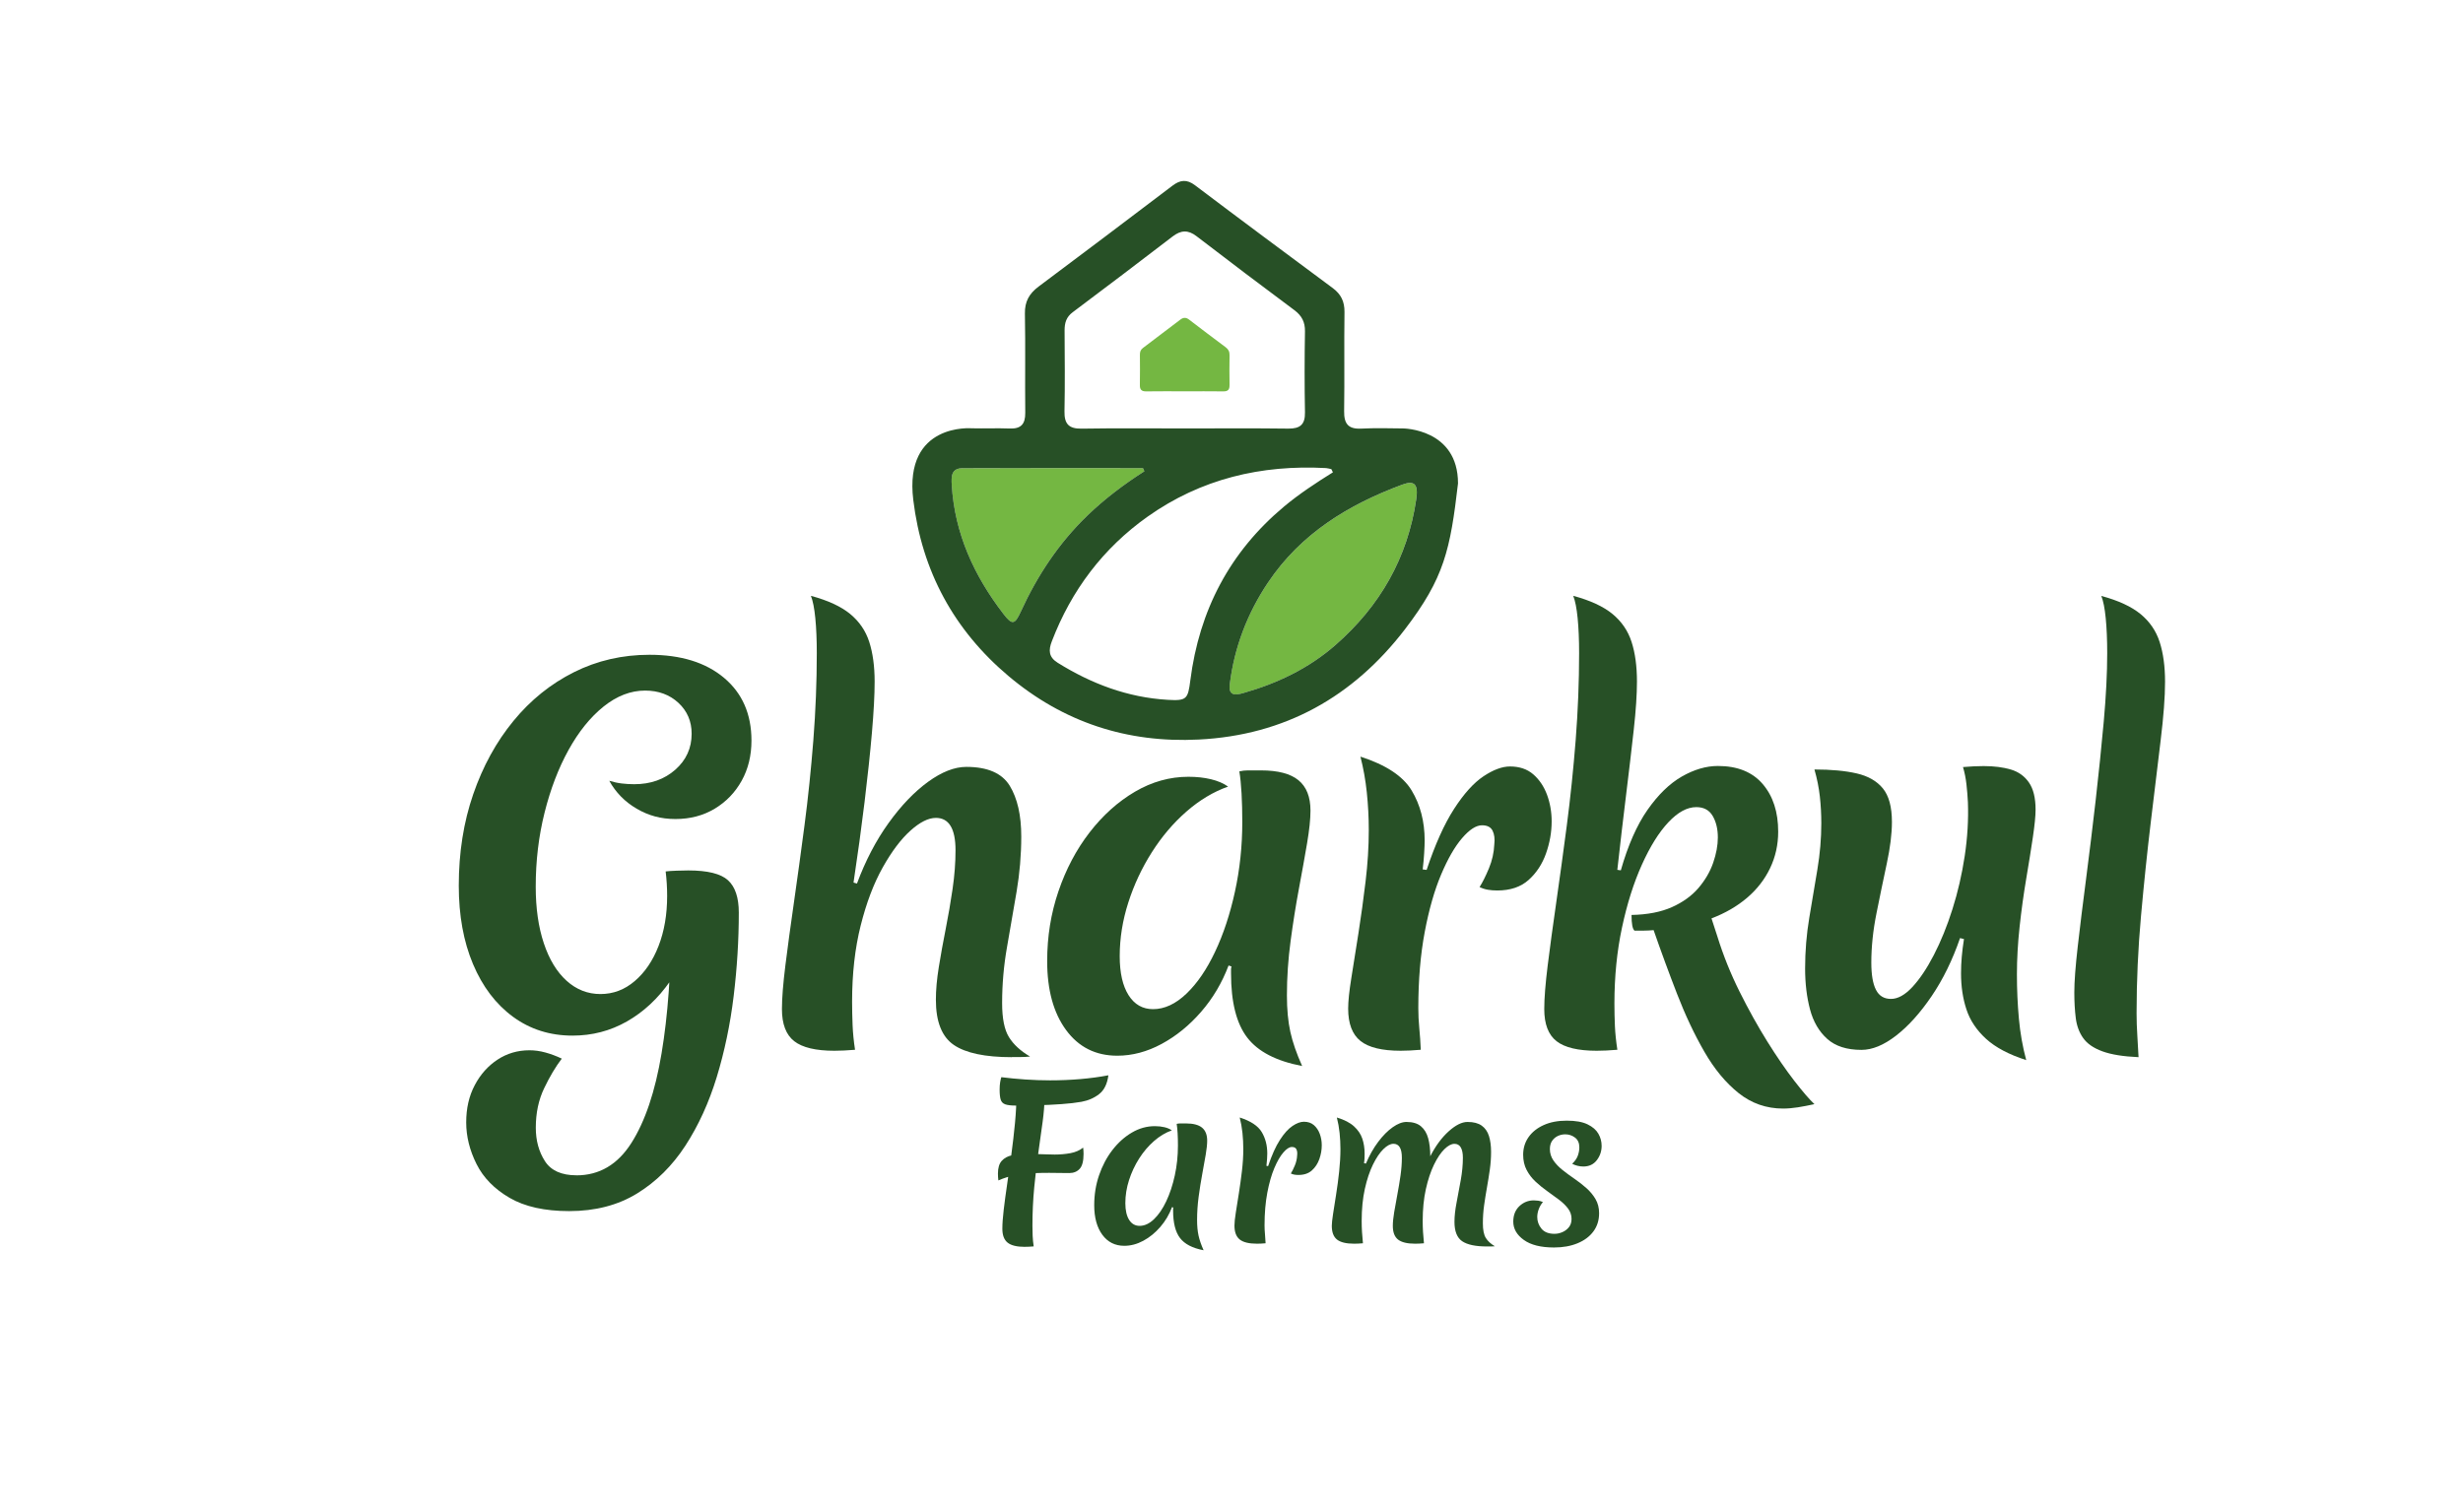 <?xml version="1.0" encoding="UTF-8"?><svg id="Layer_1" xmlns="http://www.w3.org/2000/svg" viewBox="0 0 702.49 431.43"><defs><style>.cls-1{fill:none;}.cls-1,.cls-2,.cls-3{stroke-width:0px;}.cls-2{fill:#74b742;}.cls-3{fill:#275026;}</style></defs><path class="cls-2" d="m310.16,147.07c4.97-4.8,10.43-8.89,16.23-12.62l-.42-.9c-17.13,0-34.27-.03-51.4.02-3.26,0-3.27,2.3-3.12,4.79.85,13.91,6.39,25.92,14.75,36.79,2.5,3.24,3.22,3.11,4.99-.74,4.7-10.24,10.79-19.46,18.97-27.35Z"/><path class="cls-2" d="m403.93,142.4c-2.44,16.75-10.36,30.52-23.03,41.6-7.63,6.69-16.57,10.95-26.28,13.71-2.47.71-4.36.77-3.85-2.72,1.32-10.44,5.01-20.04,10.87-28.78,9.35-13.96,22.92-22.23,38.29-27.94,3.49-1.3,4.62-.13,4,4.13Z"/><path class="cls-2" d="m350.68,109.92c.02,1.29-.51,1.74-1.77,1.73-3.67-.05-7.33-.02-10.99-.02-3.67,0-7.33-.04-10.99.02-1.36.02-1.85-.51-1.82-1.84.06-2.87.03-5.75.01-8.62,0-.79.18-1.41.86-1.92,3.56-2.67,7.1-5.36,10.64-8.07.87-.67,1.64-.72,2.54-.02,3.45,2.65,6.92,5.27,10.41,7.87.79.59,1.14,1.26,1.12,2.26-.05,2.87-.05,5.75,0,8.62Z"/><path class="cls-3" d="m400.17,122.22c-3.99-.05-7.99-.15-11.97.05-3.7.18-4.88-1.44-4.83-4.98.14-9.44-.03-18.88.1-28.31.03-2.96-1-5.06-3.33-6.79-13.12-9.73-26.25-19.48-39.29-29.33-2.36-1.79-4.25-1.55-6.43.1-12.71,9.63-25.41,19.25-38.18,28.78-2.68,2-3.98,4.27-3.92,7.71.18,9.43,0,18.88.1,28.31.03,3.23-1.22,4.62-4.48,4.48-3.58-.14-7.17.03-10.76-.06,0,0-19.41-1.68-16.7,20.43,2.46,20.3,11.62,37.16,27.19,50.27,15.6,13.13,33.77,19.13,54.24,18.09,24.56-1.24,44.01-12.18,58.78-31.42,11.26-14.69,12.95-22.74,15.16-41.65,0-15.62-15.67-15.68-15.67-15.68Zm-67.12,77.42c-11.42-.67-21.76-4.58-31.39-10.58-2.6-1.62-2.63-3.61-1.65-6.14,5.58-14.54,14.62-26.53,27.28-35.52,15.21-10.79,32.42-14.88,50.93-13.87.51.03,1.01.21,1.51.31.15.3.3.6.44.9-4.82,3.01-9.56,6.11-13.91,9.74-15.54,12.99-24.22,29.66-26.76,49.62-.68,5.32-1.02,5.86-6.45,5.54Zm-29.41-105.41c0-2.11.47-3.79,2.31-5.16,9.55-7.15,19.05-14.37,28.52-21.63,2.34-1.79,4.39-1.92,6.8-.06,9.25,7.11,18.56,14.14,27.91,21.1,2.11,1.58,3.06,3.38,3.02,6.05-.13,7.7-.14,15.4,0,23.1.06,3.47-1.36,4.67-4.75,4.64-9.83-.13-19.66-.05-29.48-.05-9.83,0-19.66-.1-29.48.06-3.65.06-4.95-1.36-4.88-4.93.16-7.71.07-15.4.03-23.11Zm-17.43,80.92c-8.37-10.88-13.91-22.89-14.75-36.8-.15-2.49-.14-4.77,3.12-4.79,17.13-.05,34.26-.02,51.4-.02.14.3.28.6.41.9-5.8,3.72-11.26,7.82-16.23,12.61-8.18,7.89-14.27,17.11-18.97,27.35-1.76,3.85-2.49,3.98-4.99.74Zm117.73-32.76c-2.44,16.75-10.36,30.52-23.03,41.6-7.63,6.69-16.57,10.95-26.28,13.71-2.47.71-4.36.77-3.85-2.72,1.32-10.44,5.01-20.04,10.87-28.78,9.35-13.96,22.92-22.23,38.29-27.94,3.49-1.3,4.62-.13,4,4.13Z"/><path class="cls-3" d="m198.54,262.71c-1.49,6.53-3.96,12.26-7.41,17.2-3.45,4.94-7.55,8.76-12.31,11.47-4.75,2.71-9.93,4.05-15.52,4.05-6.43,0-12.1-1.79-16.99-5.38-4.89-3.59-8.69-8.6-11.4-15.03-2.71-6.43-4.06-13.89-4.06-22.37,0-9.42,1.37-18.11,4.12-26.08,2.75-7.97,6.57-14.94,11.47-20.91,4.89-5.96,10.65-10.6,17.27-13.91,6.62-3.31,13.8-4.96,21.54-4.96,8.95,0,16.03,2.19,21.25,6.57,5.22,4.38,7.83,10.35,7.83,17.9,0,4.29-.93,8.11-2.8,11.47-1.87,3.36-4.43,6.01-7.69,7.97-3.26,1.96-6.99,2.94-11.19,2.94s-7.69-.98-11.05-2.94c-3.36-1.96-5.97-4.61-7.83-7.97,1.21.37,2.4.63,3.57.77,1.16.14,2.35.21,3.57.21,4.66,0,8.55-1.38,11.68-4.12,3.12-2.75,4.68-6.17,4.68-10.28,0-3.54-1.26-6.48-3.77-8.81-2.52-2.33-5.69-3.5-9.51-3.5-4.1,0-8.04,1.52-11.82,4.54-3.78,3.03-7.11,7.16-10,12.38-2.89,5.22-5.17,11.19-6.85,17.9-1.68,6.71-2.52,13.75-2.52,21.12,0,6.15.77,11.54,2.31,16.15,1.54,4.62,3.71,8.18,6.5,10.7,2.8,2.52,6.01,3.78,9.65,3.78s6.9-1.23,9.79-3.71c2.89-2.47,5.15-5.8,6.78-10,1.63-4.2,2.45-8.95,2.45-14.26,0-2.33-.14-4.66-.42-6.99l8.67,14.12Zm-34.12,72.58c6.52,0,11.75-3.08,15.66-9.23,3.92-6.15,6.78-14.66,8.6-25.52s2.73-23.42,2.73-37.69c0-2.42-.14-4.82-.42-7.2-.28-2.38-.65-4.73-1.12-7.06.75-.09,1.79-.16,3.15-.21,1.35-.05,2.45-.07,3.29-.07,5.5,0,9.28.93,11.33,2.8,2.05,1.87,3.08,4.94,3.08,9.23,0,7.83-.49,15.78-1.47,23.84-.98,8.07-2.59,15.75-4.82,23.07-2.24,7.32-5.22,13.84-8.95,19.58-3.73,5.73-8.32,10.28-13.77,13.63s-11.91,5.03-19.37,5.03c-6.99,0-12.66-1.26-16.99-3.78-4.33-2.52-7.48-5.73-9.44-9.65-1.96-3.92-2.94-7.88-2.94-11.89s.81-7.55,2.45-10.63c1.63-3.08,3.8-5.5,6.5-7.27,2.7-1.77,5.73-2.66,9.09-2.66,1.49,0,3.01.21,4.54.63,1.54.42,3.1,1,4.68,1.75-1.77,2.33-3.45,5.15-5.03,8.46-1.59,3.31-2.38,7.06-2.38,11.26,0,3.64.86,6.8,2.59,9.51,1.72,2.7,4.73,4.06,9.02,4.06Z"/><path class="cls-3" d="m288.6,301.58c-7.64,0-13.17-1.17-16.57-3.5-3.4-2.33-5.1-6.62-5.1-12.87,0-2.8.28-5.92.84-9.37.56-3.45,1.21-7.06,1.96-10.84.75-3.78,1.4-7.57,1.96-11.4.56-3.82.84-7.5.84-11.05,0-6.15-1.87-9.23-5.59-9.23-2.15,0-4.57,1.21-7.27,3.64-2.71,2.43-5.34,5.92-7.9,10.49-2.57,4.57-4.66,10.09-6.29,16.57-1.63,6.48-2.45,13.73-2.45,21.75,0,2.15.05,4.36.14,6.64.09,2.29.33,4.64.7,7.06-1.12.09-2.17.16-3.15.21-.98.05-1.89.07-2.73.07-5.31,0-9.14-.91-11.47-2.73-2.33-1.82-3.5-4.87-3.5-9.16,0-3.08.33-7.22.98-12.45.65-5.22,1.47-11.23,2.45-18.04.98-6.8,1.98-14.12,3.01-21.96,1.03-7.83,1.86-15.92,2.52-24.26.65-8.34.98-16.62.98-24.82,0-3.82-.14-7.15-.42-10-.28-2.84-.7-4.96-1.26-6.36,4.85,1.31,8.58,3.03,11.19,5.17,2.61,2.15,4.43,4.8,5.45,7.97,1.02,3.17,1.54,6.95,1.54,11.33,0,3.82-.26,8.67-.77,14.54-.51,5.87-1.21,12.47-2.1,19.79-.89,7.32-1.94,14.99-3.15,23l.98.28c2.42-6.52,5.43-12.28,9.02-17.27,3.59-4.99,7.34-8.9,11.26-11.75,3.92-2.84,7.55-4.26,10.91-4.26,6.06,0,10.18,1.8,12.38,5.38,2.19,3.59,3.29,8.41,3.29,14.47,0,5.22-.44,10.47-1.33,15.73-.89,5.27-1.8,10.54-2.73,15.8-.93,5.27-1.4,10.61-1.4,16.01,0,4.38.65,7.62,1.96,9.72,1.3,2.1,3.31,3.94,6.01,5.52-.93.09-1.82.14-2.66.14h-2.52Z"/><path class="cls-3" d="m350.41,275.43c-1.87,4.94-4.47,9.35-7.83,13.21-3.36,3.87-7.11,6.92-11.26,9.16-4.15,2.24-8.37,3.36-12.66,3.36-6.15,0-11.03-2.45-14.61-7.34-3.59-4.89-5.38-11.44-5.38-19.65,0-6.99,1.07-13.63,3.22-19.93,2.14-6.29,5.1-11.89,8.88-16.78,3.78-4.89,8.09-8.76,12.94-11.61,4.85-2.84,9.93-4.26,15.24-4.26,2.33,0,4.48.23,6.43.7,1.96.47,3.59,1.17,4.89,2.1-4.2,1.49-8.16,3.87-11.89,7.13-3.73,3.26-7.02,7.13-9.86,11.61-2.84,4.47-5.08,9.25-6.71,14.33-1.63,5.08-2.45,10.19-2.45,15.31,0,4.75.84,8.46,2.52,11.12,1.68,2.66,4.01,3.99,6.99,3.99,3.26,0,6.43-1.47,9.51-4.41,3.08-2.94,5.8-6.92,8.18-11.96,2.38-5.03,4.27-10.74,5.66-17.13,1.4-6.38,2.1-13.03,2.1-19.93,0-2.89-.07-5.59-.21-8.11-.14-2.52-.35-4.61-.63-6.29.84-.19,1.63-.28,2.38-.28h3.78c4.85,0,8.41.93,10.7,2.8,2.28,1.87,3.43,4.75,3.43,8.67,0,2.43-.33,5.55-.98,9.37-.65,3.82-1.42,8.11-2.31,12.87-.89,4.75-1.68,9.74-2.38,14.96-.7,5.22-1.05,10.4-1.05,15.52,0,4.01.33,7.48.98,10.42.65,2.94,1.77,6.17,3.36,9.72-7.37-1.4-12.58-4.1-15.66-8.11-3.08-4.01-4.62-10.11-4.62-18.32v-1.19c0-.23.05-.49.14-.77l-.84-.28Z"/><path class="cls-3" d="m406.9,248.16c2.42-7.27,5.03-13.08,7.83-17.41,2.8-4.33,5.59-7.43,8.39-9.3,2.8-1.86,5.31-2.8,7.55-2.8,2.7,0,4.92.75,6.64,2.24,1.72,1.49,3.03,3.43,3.92,5.8.88,2.38,1.33,4.92,1.33,7.62,0,3.08-.54,6.13-1.61,9.16-1.07,3.03-2.73,5.55-4.96,7.55-2.24,2.01-5.22,3.01-8.95,3.01-.93,0-1.82-.07-2.66-.21s-1.63-.4-2.38-.77c.84-1.3,1.72-3.08,2.66-5.31.93-2.24,1.44-4.52,1.54-6.85.19-1.58.02-2.89-.49-3.92-.51-1.02-1.52-1.54-3.01-1.54-1.68,0-3.57,1.21-5.66,3.64-2.1,2.43-4.1,5.9-6.01,10.42-1.91,4.52-3.47,10-4.68,16.43-1.21,6.43-1.82,13.66-1.82,21.67,0,1.87.09,3.78.28,5.73.19,1.96.33,4.01.42,6.15-1.12.09-2.15.16-3.08.21-.93.05-1.82.07-2.66.07-5.31,0-9.14-.93-11.47-2.8-2.33-1.86-3.5-4.94-3.5-9.23,0-2.05.3-4.96.91-8.74.61-3.78,1.28-8.04,2.03-12.79.75-4.75,1.42-9.67,2.03-14.75.61-5.08.91-9.95.91-14.61,0-3.64-.19-7.22-.56-10.77-.37-3.54-.98-6.94-1.82-10.21,7.27,2.33,12.14,5.55,14.61,9.65,2.47,4.1,3.71,8.86,3.71,14.26,0,.93-.05,2.15-.14,3.64-.09,1.49-.23,3.03-.42,4.62l1.12.14Z"/><path class="cls-3" d="m462.28,248.3c2.05-7.18,4.59-12.94,7.62-17.27,3.03-4.33,6.29-7.5,9.79-9.51,3.5-2,6.92-3.01,10.28-3.01,5.59,0,9.86,1.73,12.8,5.17,2.94,3.45,4.4,7.97,4.4,13.56,0,3.73-.77,7.2-2.31,10.42-1.54,3.22-3.73,6.04-6.57,8.46-2.84,2.42-6.22,4.38-10.14,5.87l1.68,5.17c1.68,5.41,3.8,10.68,6.36,15.8,2.56,5.13,5.2,9.86,7.9,14.19,2.7,4.33,5.27,8.06,7.69,11.19,2.42,3.12,4.33,5.34,5.73,6.64-1.68.37-3.26.67-4.75.91-1.49.23-2.89.35-4.2.35-4.75,0-8.97-1.47-12.66-4.4-3.68-2.94-6.95-6.88-9.79-11.82-2.85-4.94-5.43-10.42-7.76-16.43-2.33-6.01-4.57-12.1-6.71-18.25-1.03.09-1.96.14-2.8.14h-2.66c-.56-.47-.84-1.96-.84-4.47,4.57-.09,8.41-.84,11.54-2.24,3.12-1.4,5.64-3.22,7.55-5.45,1.91-2.24,3.31-4.64,4.2-7.2.88-2.56,1.33-4.96,1.33-7.2,0-2.42-.49-4.47-1.47-6.15-.98-1.68-2.54-2.52-4.68-2.52-2.61,0-5.27,1.45-7.97,4.33-2.71,2.89-5.22,6.92-7.55,12.1-2.33,5.17-4.22,11.14-5.66,17.9-1.45,6.76-2.17,14.01-2.17,21.75,0,2.15.05,4.26.14,6.36.09,2.1.33,4.36.7,6.78-1.12.09-2.17.16-3.15.21-.98.05-1.89.07-2.73.07-5.31,0-9.14-.91-11.47-2.73-2.33-1.82-3.5-4.87-3.5-9.16,0-3.08.33-7.22.98-12.45.65-5.22,1.47-11.23,2.45-18.04.98-6.8,1.98-14.12,3.01-21.96,1.02-7.83,1.86-15.92,2.52-24.26.65-8.34.98-16.62.98-24.82,0-3.82-.14-7.15-.42-10-.28-2.84-.7-4.96-1.26-6.36,4.85,1.31,8.58,3.03,11.19,5.17,2.61,2.15,4.43,4.8,5.45,7.97,1.03,3.17,1.54,6.95,1.54,11.33,0,3.64-.3,8.21-.91,13.7-.61,5.5-1.33,11.66-2.17,18.46-.84,6.81-1.68,13.98-2.52,21.54l.98.14Z"/><path class="cls-3" d="m577.92,302.42c-4.94-1.59-8.76-3.61-11.47-6.08-2.7-2.47-4.57-5.27-5.59-8.39-1.03-3.12-1.54-6.55-1.54-10.28,0-1.58.07-3.17.21-4.75.14-1.58.35-3.26.63-5.03l-1.12-.28c-2.15,6.25-4.85,11.77-8.11,16.57-3.26,4.8-6.64,8.55-10.14,11.26-3.5,2.71-6.78,4.06-9.86,4.06-4.2,0-7.46-1.05-9.79-3.15-2.33-2.1-3.96-4.89-4.89-8.39-.93-3.5-1.4-7.39-1.4-11.68,0-4.94.4-9.76,1.19-14.47.79-4.71,1.56-9.3,2.31-13.77.75-4.48,1.12-8.86,1.12-13.15,0-2.61-.14-5.17-.42-7.69-.28-2.52-.79-5.08-1.54-7.69,4.75,0,8.76.37,12.03,1.12,3.26.75,5.76,2.17,7.48,4.27,1.72,2.1,2.59,5.29,2.59,9.58,0,3.36-.49,7.32-1.47,11.89-.98,4.57-1.96,9.3-2.94,14.19-.98,4.89-1.47,9.58-1.47,14.05,0,3.45.44,6.04,1.33,7.76.88,1.73,2.31,2.59,4.27,2.59s3.99-1.12,6.08-3.36,4.15-5.29,6.15-9.16c2-3.87,3.78-8.23,5.31-13.08,1.54-4.85,2.7-9.9,3.5-15.17.79-5.27,1.09-10.37.91-15.31-.09-1.77-.23-3.5-.42-5.17-.19-1.68-.51-3.31-.98-4.89,1.03-.09,2.05-.16,3.08-.21,1.02-.05,1.96-.07,2.8-.07,2.98,0,5.57.33,7.76.98,2.19.65,3.92,1.89,5.17,3.71,1.26,1.82,1.89,4.4,1.89,7.76,0,1.77-.26,4.38-.77,7.83-.51,3.45-1.14,7.39-1.89,11.82-.75,4.43-1.38,9-1.89,13.7-.51,4.71-.77,9.25-.77,13.63s.19,8.48.56,12.59c.37,4.1,1.07,8.06,2.1,11.89Z"/><path class="cls-3" d="m591.63,283.12c0-3.08.33-7.46.98-13.14.65-5.69,1.44-12.12,2.38-19.3.93-7.18,1.84-14.63,2.73-22.37.88-7.74,1.65-15.24,2.31-22.51.65-7.27.98-13.75.98-19.44,0-3.82-.14-7.15-.42-10-.28-2.84-.7-4.96-1.26-6.36,4.85,1.31,8.58,3.03,11.19,5.17,2.61,2.15,4.43,4.8,5.45,7.97,1.02,3.17,1.54,6.95,1.54,11.33s-.42,9.88-1.26,16.78c-.84,6.9-1.77,14.64-2.8,23.21-1.03,8.58-1.96,17.53-2.8,26.85-.84,9.32-1.26,18.55-1.26,27.69,0,2.15.07,4.27.21,6.36.14,2.1.26,4.17.35,6.22-4.38-.19-7.83-.75-10.35-1.68-2.52-.93-4.33-2.19-5.45-3.78-1.12-1.58-1.82-3.47-2.1-5.66-.28-2.19-.42-4.64-.42-7.34Z"/><path class="cls-1" d="m310.16,147.07c4.97-4.8,10.43-8.89,16.23-12.62l-.42-.9c-17.13,0-34.27-.03-51.4.02-3.26,0-3.27,2.3-3.12,4.79.85,13.91,6.39,25.92,14.75,36.79,2.5,3.24,3.22,3.11,4.99-.74,4.7-10.24,10.79-19.46,18.97-27.35Z"/><path class="cls-1" d="m308.48,122.28c9.82-.15,19.65-.05,29.48-.06,9.83,0,19.65-.08,29.48.05,3.39.04,4.81-1.16,4.75-4.63-.14-7.7-.12-15.4,0-23.1.04-2.67-.9-4.47-3.02-6.04-9.36-6.97-18.66-14-27.91-21.1-2.42-1.86-4.46-1.72-6.8.07-9.47,7.26-18.97,14.48-28.53,21.63-1.83,1.37-2.31,3.06-2.3,5.17.04,7.7.12,15.41-.03,23.1-.07,3.58,1.24,4.99,4.88,4.94Z"/><path class="cls-1" d="m399.93,138.26c-15.37,5.72-28.95,13.97-38.29,27.94-5.85,8.74-9.54,18.34-10.87,28.78-.51,3.49,1.38,3.43,3.85,2.73,9.7-2.76,18.64-7.03,26.27-13.71,12.67-11.08,20.59-24.86,23.04-41.61.62-4.25-.51-5.43-4-4.13Z"/><path class="cls-3" d="m284.75,336.74c-.04-.32-.07-.65-.09-.99-.02-.34-.03-.67-.03-.99,0-1.6.36-2.8,1.08-3.6.72-.8,1.69-1.33,2.91-1.59,1.22-.26,2.57-.39,4.05-.39.68,0,1.53,0,2.55.03,1.02.02,2.04.05,3.06.09,1.02.04,1.87.06,2.55.06,1.52,0,3-.13,4.44-.39,1.44-.26,2.66-.79,3.66-1.59.04.28.07.57.09.87s.03.61.03.93c0,2.04-.37,3.46-1.11,4.26-.74.8-1.73,1.2-2.97,1.2-1.08,0-2.09,0-3.03-.03-.94-.02-1.85-.03-2.73-.03-1.4,0-2.91.03-4.53.09-1.62.06-3.27.24-4.95.54s-3.34.81-4.98,1.53Zm5.04-21.35c-1.4,0-2.43-.12-3.09-.36-.66-.24-1.09-.69-1.29-1.35-.2-.66-.3-1.61-.3-2.85,0-.8.05-1.5.15-2.1.1-.6.21-1.08.33-1.44,2.24.28,4.54.5,6.9.66,2.36.16,4.7.24,7.02.24,2.92,0,5.79-.12,8.61-.36,2.82-.24,5.49-.6,8.01-1.08-.32,2.44-1.19,4.22-2.61,5.34-1.42,1.12-3.11,1.86-5.07,2.22-1.56.28-3.46.5-5.7.66-2.24.16-4.51.27-6.81.33-2.3.06-4.35.09-6.15.09Zm2.52,40.3c-2.28,0-3.92-.4-4.92-1.2-1-.8-1.5-2.12-1.5-3.96,0-1.44.13-3.26.39-5.46.26-2.2.59-4.65.99-7.35.4-2.7.8-5.53,1.2-8.49.4-2.96.74-5.91,1.02-8.84.28-2.94.42-5.75.42-8.43l7.8-.3c.08.32.13.65.15.99.02.34.03.69.03,1.05,0,1.64-.17,3.74-.51,6.3-.34,2.56-.74,5.43-1.2,8.61-.46,3.18-.86,6.56-1.2,10.13-.34,3.58-.51,7.23-.51,10.94,0,.92.02,1.87.06,2.85.04.98.14,1.99.3,3.03-.48.04-.93.07-1.35.09-.42.02-.81.03-1.17.03Z"/><path class="cls-3" d="m334.29,344.35c-.8,2.12-1.92,4.01-3.36,5.67-1.44,1.66-3.05,2.97-4.83,3.93-1.78.96-3.59,1.44-5.43,1.44-2.64,0-4.73-1.05-6.27-3.15-1.54-2.1-2.31-4.91-2.31-8.43,0-3,.46-5.85,1.38-8.54.92-2.7,2.19-5.1,3.81-7.2,1.62-2.1,3.47-3.76,5.55-4.98,2.08-1.22,4.26-1.83,6.54-1.83,1,0,1.92.1,2.76.3.84.2,1.54.5,2.1.9-1.8.64-3.5,1.66-5.1,3.06s-3.01,3.06-4.23,4.98-2.18,3.97-2.88,6.15c-.7,2.18-1.05,4.37-1.05,6.57,0,2.04.36,3.63,1.08,4.77.72,1.14,1.72,1.71,3,1.71,1.4,0,2.76-.63,4.08-1.89,1.32-1.26,2.49-2.97,3.51-5.13,1.02-2.16,1.83-4.61,2.43-7.35.6-2.74.9-5.59.9-8.55,0-1.24-.03-2.4-.09-3.48-.06-1.08-.15-1.98-.27-2.7.36-.08.7-.12,1.02-.12h1.62c2.08,0,3.61.4,4.59,1.2s1.47,2.04,1.47,3.72c0,1.04-.14,2.38-.42,4.02-.28,1.64-.61,3.48-.99,5.52-.38,2.04-.72,4.18-1.02,6.42s-.45,4.46-.45,6.66c0,1.72.14,3.21.42,4.47.28,1.26.76,2.65,1.44,4.17-3.16-.6-5.4-1.76-6.72-3.48s-1.98-4.34-1.98-7.86v-.51c0-.1.02-.21.06-.33l-.36-.12Z"/><path class="cls-3" d="m361.69,332.66c1.04-3.12,2.16-5.61,3.36-7.47,1.2-1.86,2.4-3.19,3.6-3.99s2.28-1.2,3.24-1.2c1.16,0,2.11.32,2.85.96.74.64,1.3,1.47,1.68,2.49s.57,2.11.57,3.27c0,1.32-.23,2.63-.69,3.93-.46,1.3-1.17,2.38-2.13,3.24-.96.86-2.24,1.29-3.84,1.29-.4,0-.78-.03-1.14-.09-.36-.06-.7-.17-1.02-.33.36-.56.74-1.32,1.14-2.28.4-.96.62-1.94.66-2.94.08-.68,0-1.24-.21-1.68-.22-.44-.65-.66-1.29-.66-.72,0-1.53.52-2.43,1.56-.9,1.04-1.76,2.53-2.58,4.47-.82,1.94-1.49,4.29-2.01,7.05s-.78,5.86-.78,9.29c0,.8.04,1.62.12,2.46.08.84.14,1.72.18,2.64-.48.04-.92.07-1.32.09-.4.02-.78.03-1.14.03-2.28,0-3.92-.4-4.92-1.2-1-.8-1.5-2.12-1.5-3.96,0-.88.13-2.13.39-3.75.26-1.62.55-3.45.87-5.49s.61-4.15.87-6.33c.26-2.18.39-4.27.39-6.27,0-1.56-.08-3.1-.24-4.62-.16-1.52-.42-2.98-.78-4.38,3.12,1,5.21,2.38,6.27,4.14,1.06,1.76,1.59,3.8,1.59,6.12,0,.4-.02.92-.06,1.56-.04.64-.1,1.3-.18,1.98l.48.06Z"/><path class="cls-3" d="m389.58,331.94c1-2.36,2.17-4.43,3.51-6.21,1.34-1.78,2.72-3.17,4.14-4.17,1.42-1,2.73-1.5,3.93-1.5,1.76,0,3.13.41,4.11,1.23.98.82,1.67,1.96,2.07,3.42.4,1.46.6,3.17.6,5.13,1.52-2.96,3.27-5.33,5.25-7.11,1.98-1.78,3.77-2.67,5.37-2.67,1.72,0,3.07.35,4.05,1.05.98.7,1.67,1.69,2.07,2.97.4,1.28.6,2.78.6,4.5s-.12,3.37-.36,5.07c-.24,1.7-.51,3.39-.81,5.07-.3,1.68-.57,3.37-.81,5.07-.24,1.7-.36,3.43-.36,5.19,0,1.88.28,3.27.84,4.17.56.9,1.42,1.69,2.58,2.37-.4.04-.78.06-1.14.06h-1.08c-3.28,0-5.65-.5-7.11-1.5-1.46-1-2.19-2.84-2.19-5.52,0-1.6.2-3.43.6-5.49.4-2.06.8-4.21,1.2-6.45.4-2.24.6-4.36.6-6.36,0-1.28-.2-2.26-.6-2.94-.4-.68-1-1.02-1.8-1.02-.88,0-1.84.51-2.88,1.53-1.04,1.02-2.03,2.5-2.97,4.44-.94,1.94-1.71,4.26-2.31,6.96-.6,2.7-.9,5.73-.9,9.08,0,1,.03,2.03.09,3.09.06,1.06.15,2.15.27,3.27-.48.04-.93.07-1.35.09-.42.02-.81.03-1.17.03-2.24,0-3.86-.39-4.86-1.17-1-.78-1.5-2.09-1.5-3.93,0-1.04.13-2.34.39-3.9.26-1.56.56-3.23.9-5.01.34-1.78.64-3.58.9-5.4.26-1.82.39-3.53.39-5.13,0-2.64-.8-3.96-2.4-3.96-.88,0-1.84.51-2.88,1.53-1.04,1.02-2.03,2.49-2.97,4.41-.94,1.92-1.71,4.23-2.31,6.93-.6,2.7-.9,5.75-.9,9.15,0,1,.03,2.03.09,3.09.06,1.06.15,2.15.27,3.27-.48.04-.93.07-1.35.09-.42.02-.81.03-1.17.03-2.24,0-3.86-.39-4.86-1.17-1-.78-1.5-2.09-1.5-3.93,0-.68.12-1.81.36-3.39s.53-3.43.87-5.55c.34-2.12.63-4.31.87-6.57.24-2.26.36-4.39.36-6.39,0-1.56-.08-3.1-.24-4.62-.16-1.52-.42-2.98-.78-4.38,2.12.64,3.75,1.48,4.89,2.52,1.14,1.04,1.93,2.21,2.37,3.51.44,1.3.66,2.73.66,4.29,0,.44,0,.89-.03,1.35-.02.46-.07.91-.15,1.35l.54.12Z"/><path class="cls-3" d="m443.25,355.87c-3.76,0-6.64-.72-8.64-2.16-2-1.44-3-3.18-3-5.22,0-1.84.58-3.31,1.74-4.41,1.16-1.1,2.54-1.65,4.14-1.65.36,0,.77.03,1.23.09.46.06.91.19,1.35.39-.52.6-.92,1.28-1.2,2.04-.28.76-.42,1.5-.42,2.22,0,1.24.4,2.35,1.2,3.33.8.98,2.04,1.47,3.72,1.47.76,0,1.51-.16,2.25-.48.74-.32,1.36-.79,1.86-1.41.5-.62.75-1.41.75-2.37,0-1.08-.33-2.06-.99-2.94-.66-.88-1.52-1.72-2.58-2.52-1.06-.8-2.17-1.61-3.33-2.43-1.16-.82-2.27-1.72-3.33-2.7-1.06-.98-1.92-2.1-2.58-3.36-.66-1.26-.99-2.71-.99-4.35,0-1.88.51-3.55,1.53-5.01,1.02-1.46,2.46-2.61,4.32-3.45s4.05-1.26,6.57-1.26,4.5.35,5.94,1.05c1.44.7,2.47,1.59,3.09,2.67.62,1.08.93,2.24.93,3.48,0,1.52-.46,2.88-1.38,4.08s-2.2,1.8-3.84,1.8c-.56,0-1.12-.07-1.68-.21-.56-.14-1.06-.33-1.5-.57.8-.76,1.34-1.54,1.62-2.34.28-.8.42-1.58.42-2.34,0-1.24-.41-2.17-1.23-2.79-.82-.62-1.75-.93-2.79-.93-.72,0-1.41.15-2.07.45-.66.3-1.21.76-1.65,1.38-.44.62-.66,1.41-.66,2.37,0,1.2.34,2.29,1.02,3.27.68.98,1.55,1.89,2.61,2.73,1.06.84,2.19,1.67,3.39,2.49s2.33,1.7,3.39,2.64c1.06.94,1.93,1.99,2.61,3.15.68,1.16,1.02,2.5,1.02,4.02,0,2-.54,3.73-1.62,5.19-1.08,1.46-2.59,2.59-4.53,3.39-1.94.8-4.17,1.2-6.69,1.2Z"/></svg>